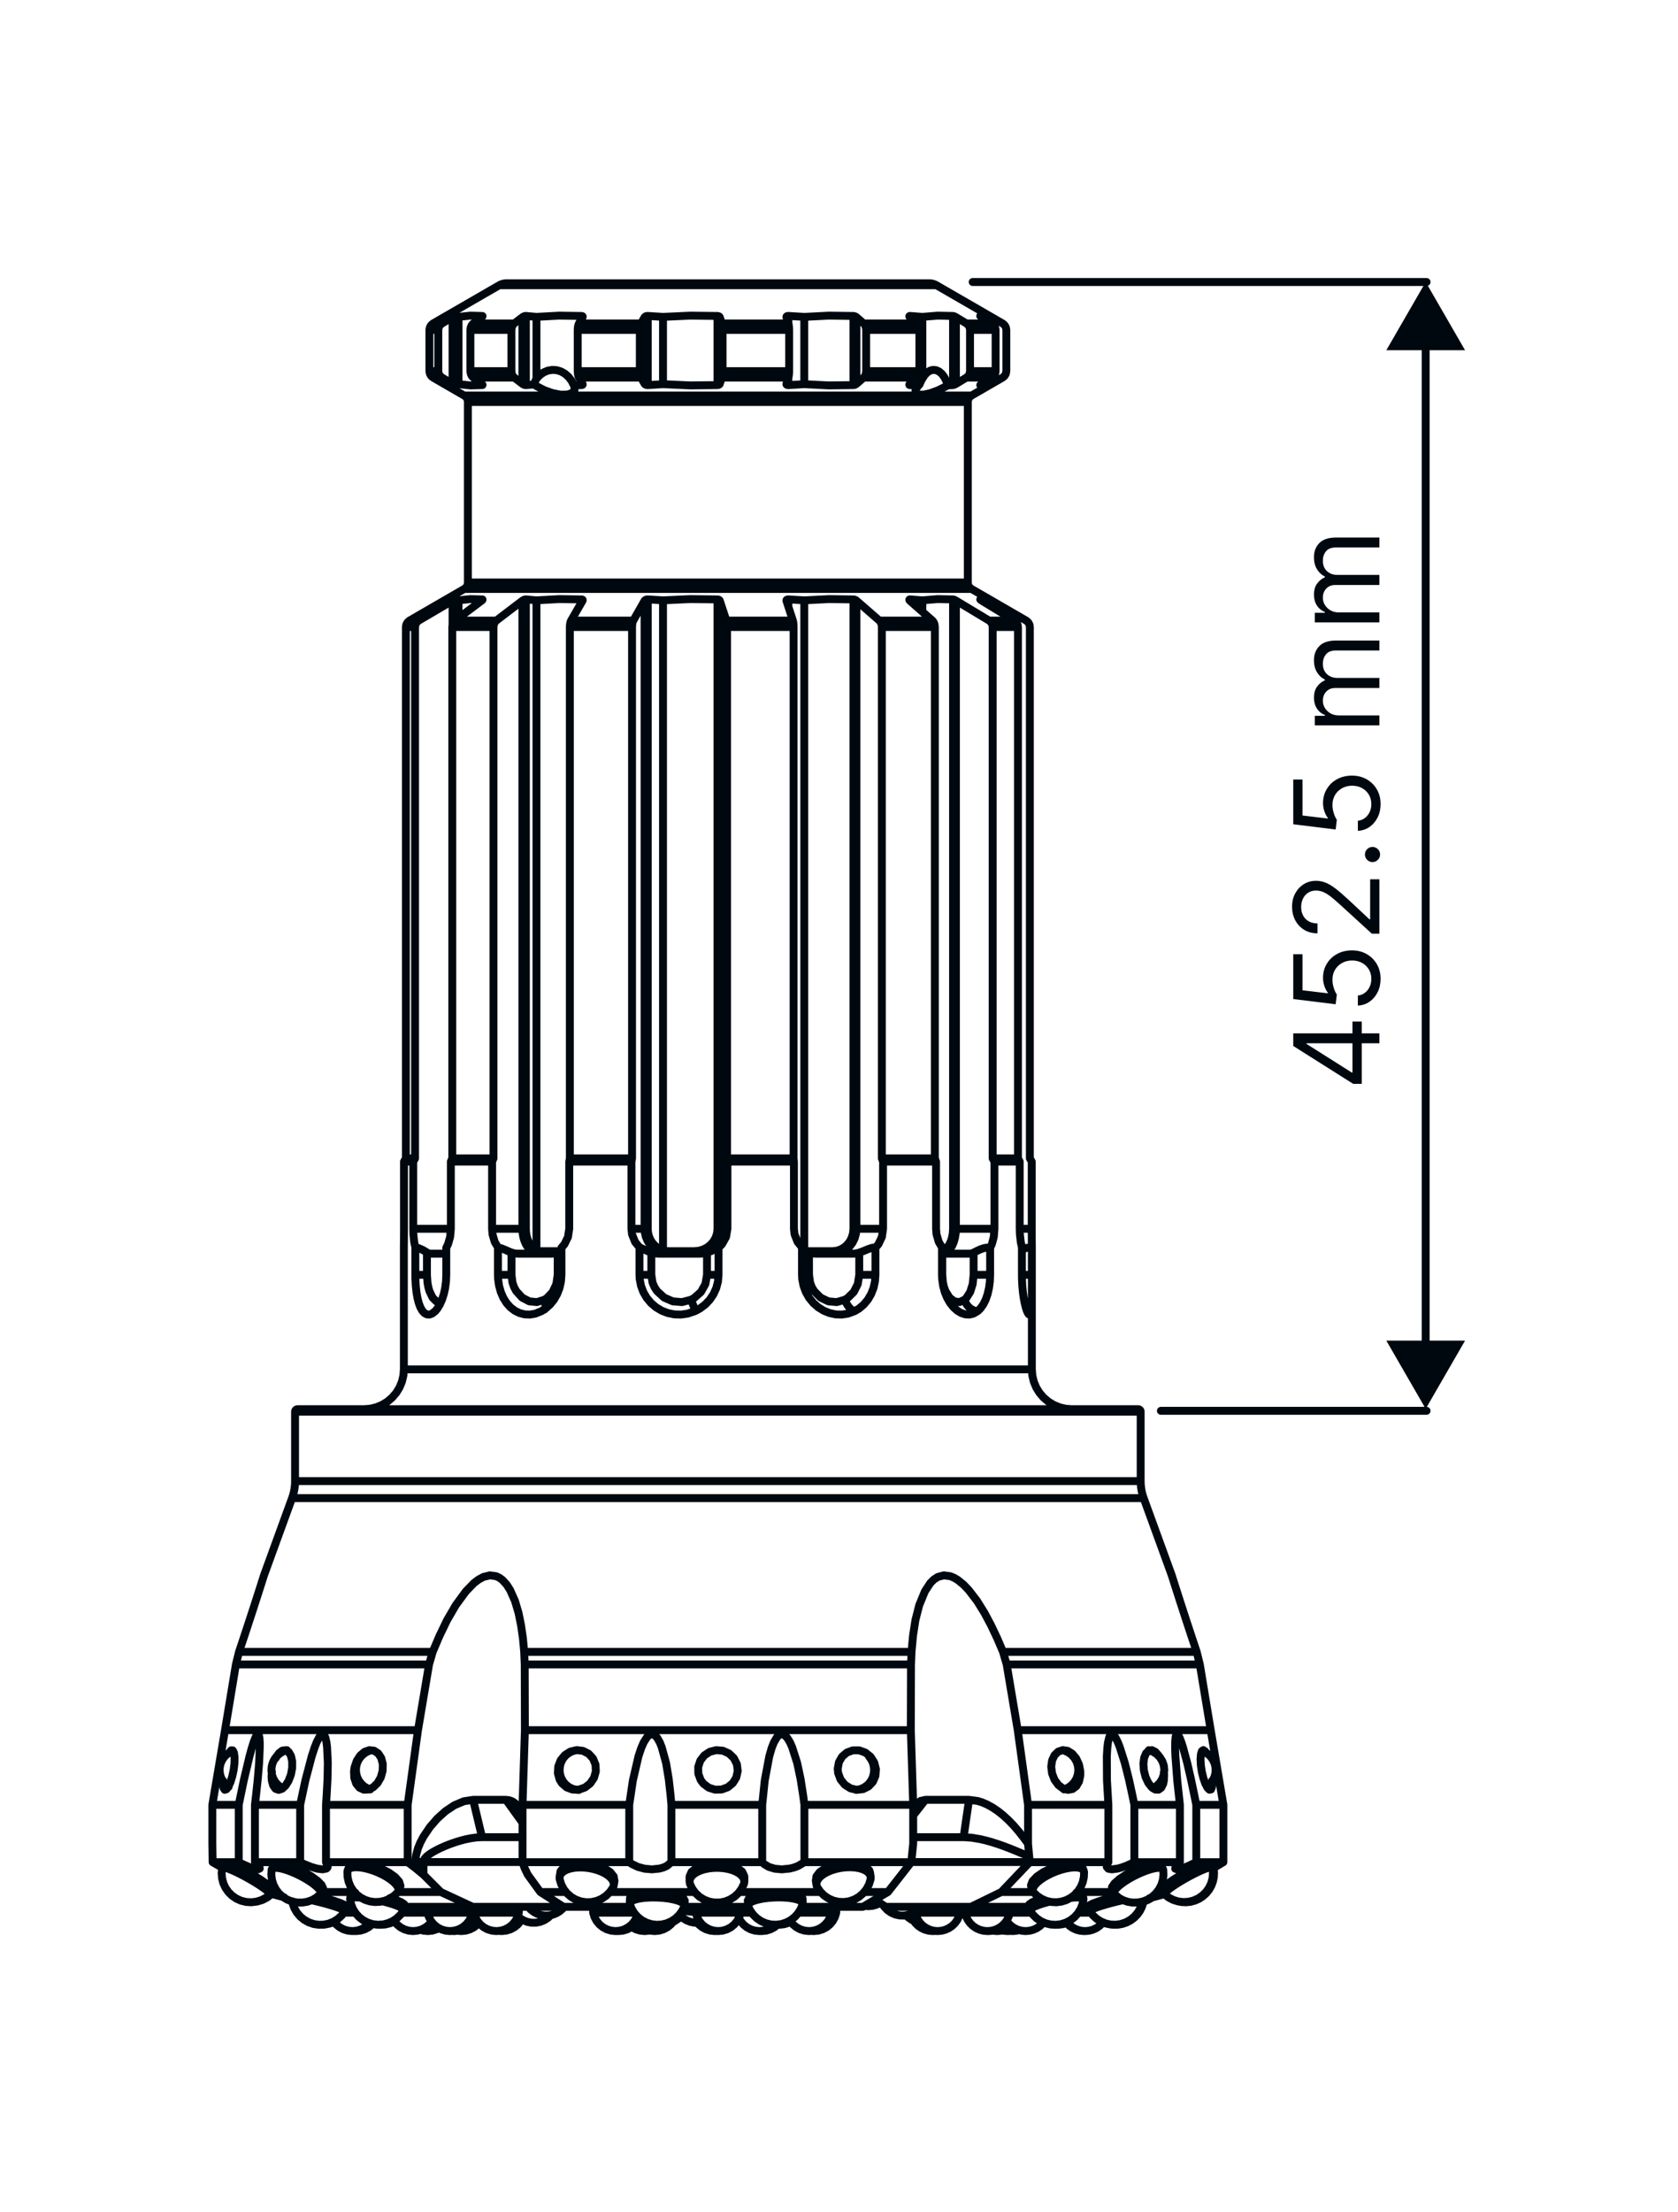 <svg width="850" height="1120" viewBox="0 0 850 1120" fill="none" xmlns="http://www.w3.org/2000/svg">
<path d="M689.794 548.759H685.447L655.101 529.58V526.426H661.835V528.557L684.765 543.048H685.106V517.22H689.794V548.759ZM698.744 528.216H688.473H686.448H655.101V523.187H698.744V528.216ZM699.341 495.596C699.341 498.096 698.844 500.348 697.849 502.351C696.855 504.354 695.491 505.96 693.758 507.167C692.024 508.375 690.05 509.036 687.833 509.149V504.035C689.808 503.836 691.442 502.941 692.735 501.35C694.013 499.744 694.653 497.826 694.653 495.596C694.653 493.806 694.234 492.215 693.395 490.823C692.557 489.416 691.406 488.315 689.943 487.52C688.466 486.71 686.796 486.305 684.935 486.305C683.032 486.305 681.334 486.724 679.842 487.562C678.336 488.386 677.15 489.523 676.283 490.972C675.417 492.421 674.976 494.076 674.962 495.937C674.948 497.272 675.154 498.643 675.58 500.05C675.992 501.456 676.525 502.614 677.178 503.523L676.582 508.467L655.101 505.825V483.151H659.789V501.392L672.661 502.927V502.671C671.95 501.776 671.361 500.654 670.892 499.304C670.423 497.954 670.189 496.548 670.189 495.085C670.189 492.414 670.828 490.034 672.107 487.946C673.371 485.843 675.104 484.195 677.306 483.002C679.508 481.794 682.023 481.19 684.85 481.19C687.635 481.19 690.121 481.816 692.309 483.066C694.482 484.302 696.201 486.007 697.466 488.18C698.716 490.354 699.341 492.826 699.341 495.596ZM698.744 472.725H694.908L679.139 458.319C677.292 456.629 675.687 455.237 674.323 454.143C672.945 453.049 671.652 452.239 670.444 451.713C669.223 451.174 667.944 450.904 666.609 450.904C665.074 450.904 663.746 451.273 662.624 452.012C661.501 452.736 660.635 453.731 660.024 454.995C659.413 456.26 659.108 457.68 659.108 459.257C659.108 460.934 659.456 462.397 660.152 463.647C660.834 464.883 661.793 465.842 663.029 466.524C664.265 467.192 665.714 467.525 667.376 467.525V472.555C664.819 472.555 662.574 471.965 660.642 470.786C658.71 469.607 657.204 468.001 656.124 465.97C655.044 463.924 654.505 461.63 654.505 459.087C654.505 456.529 655.044 454.263 656.124 452.289C657.204 450.314 658.66 448.766 660.493 447.643C662.325 446.521 664.364 445.96 666.609 445.96C668.214 445.96 669.784 446.251 671.318 446.833C672.838 447.402 674.536 448.396 676.411 449.817C678.272 451.223 680.545 453.177 683.23 455.677L693.715 465.48H694.056V445.193H698.744V472.725ZM699.085 432.641C699.085 433.692 698.709 434.594 697.956 435.347C697.203 436.1 696.301 436.477 695.249 436.477C694.198 436.477 693.296 436.1 692.543 435.347C691.79 434.594 691.413 433.692 691.413 432.641C691.413 431.59 691.79 430.688 692.543 429.935C693.296 429.182 694.198 428.805 695.249 428.805C695.945 428.805 696.585 428.983 697.167 429.338C697.75 429.679 698.218 430.141 698.574 430.723C698.915 431.291 699.085 431.931 699.085 432.641ZM699.341 407.106C699.341 409.607 698.844 411.858 697.849 413.861C696.855 415.865 695.491 417.47 693.758 418.678C692.024 419.885 690.05 420.546 687.833 420.659V415.545C689.808 415.346 691.442 414.451 692.735 412.86C694.013 411.255 694.653 409.337 694.653 407.106C694.653 405.316 694.234 403.725 693.395 402.333C692.557 400.926 691.406 399.825 689.943 399.03C688.466 398.22 686.796 397.815 684.935 397.815C683.032 397.815 681.334 398.234 679.842 399.072C678.336 399.896 677.15 401.033 676.283 402.482C675.417 403.931 674.976 405.586 674.962 407.447C674.948 408.783 675.154 410.154 675.58 411.56C675.992 412.966 676.525 414.124 677.178 415.034L676.582 419.977L655.101 417.335V394.661H659.789V412.903L672.661 414.437V414.181C671.95 413.286 671.361 412.164 670.892 410.814C670.423 409.465 670.189 408.058 670.189 406.595C670.189 403.924 670.828 401.544 672.107 399.456C673.371 397.353 675.104 395.705 677.306 394.512C679.508 393.304 682.023 392.701 684.85 392.701C687.635 392.701 690.121 393.326 692.309 394.576C694.482 395.812 696.201 397.517 697.466 399.69C698.716 401.864 699.341 404.336 699.341 407.106ZM698.744 367.272H666.012V362.414H671.126V361.988C669.379 361.306 668.022 360.205 667.056 358.685C666.076 357.164 665.586 355.339 665.586 353.208C665.586 351.048 666.076 349.251 667.056 347.816C668.022 346.367 669.379 345.238 671.126 344.428V344.087C669.436 343.249 668.093 341.992 667.099 340.315C666.09 338.639 665.586 336.629 665.586 334.285C665.586 331.358 666.502 328.964 668.335 327.103C670.153 325.242 672.987 324.311 676.837 324.311H698.744V329.341H676.837C674.422 329.341 672.696 330.001 671.659 331.322C670.622 332.644 670.103 334.199 670.103 335.989C670.103 338.291 670.8 340.074 672.192 341.338C673.57 342.603 675.317 343.235 677.434 343.235H698.744V348.349H676.326C674.465 348.349 672.966 348.953 671.83 350.161C670.679 351.368 670.103 352.924 670.103 354.827C670.103 356.134 670.452 357.356 671.148 358.493C671.844 359.615 672.81 360.524 674.046 361.22C675.268 361.902 676.681 362.243 678.287 362.243H698.744V367.272ZM698.744 315.116H666.012V310.258H671.126V309.831C669.379 309.149 668.022 308.048 667.056 306.528C666.076 305.008 665.586 303.183 665.586 301.052C665.586 298.892 666.076 297.095 667.056 295.66C668.022 294.211 669.379 293.082 671.126 292.272V291.931C669.436 291.093 668.093 289.835 667.099 288.159C666.09 286.483 665.586 284.472 665.586 282.128C665.586 279.202 666.502 276.808 668.335 274.947C670.153 273.086 672.987 272.155 676.837 272.155H698.744V277.184H676.837C674.422 277.184 672.696 277.845 671.659 279.166C670.622 280.487 670.103 282.043 670.103 283.833C670.103 286.135 670.8 287.918 672.192 289.182C673.57 290.446 675.317 291.079 677.434 291.079H698.744V296.193H676.326C674.465 296.193 672.966 296.797 671.83 298.004C670.679 299.212 670.103 300.767 670.103 302.671C670.103 303.978 670.452 305.2 671.148 306.336C671.844 307.459 672.81 308.368 674.046 309.064C675.268 309.746 676.681 310.087 678.287 310.087H698.744V315.116Z" fill="#00080F"/>
<path d="M588.048 714.308H722.646M492.708 142.787H722.646" stroke="#00080F" stroke-width="4" stroke-miterlimit="10" stroke-linecap="round" stroke-linejoin="round"/>
<path d="M611.398 904.627L611.586 904.493L613.176 903.049L614.434 901.306L615.303 899.341L615.747 897.239V895.09L615.303 892.989L614.434 891.023L613.176 889.281L611.586 887.837L609.73 886.753L608.991 886.451M187.524 886.31L186.215 886.822L184.988 887.507L183.864 888.354L182.867 889.343L182.012 890.461L181.318 891.682L180.795 892.987L180.455 894.351L180.295 896.205L180.47 898.057L180.974 899.847L181.791 901.518L182.894 903.015L184.247 904.291L185.808 905.303L187.524 906.019M584.032 905.426L584.08 905.402L585.995 904.161L587.591 902.53L588.79 900.589L589.534 898.433L589.784 896.165L589.534 893.897L588.79 891.741L587.591 889.799L585.995 888.169L584.08 886.927L581.94 886.138M145.334 886.138L143.858 886.623L142.472 887.326L141.207 888.229L140.091 889.31L139.15 890.547L138.406 891.911L137.874 893.371L137.567 894.895L137.507 896.766L137.784 898.615L138.391 900.386L139.307 902.018L140.503 903.457L141.938 904.657L143.22 905.415M440.256 889.385L441.338 890.881L442.138 892.545L442.627 894.326L442.792 896.165L442.627 898.003L442.138 899.785L441.338 901.449L440.256 902.945L439.31 903.894L437.628 905.078L435.747 905.873L433.748 906.243L433.675 906.247M118.044 886.451L117.747 886.563L116.248 887.305L114.89 888.278L113.704 889.457L112.726 890.811L111.978 892.307L111.482 893.903L111.248 895.558L111.303 897.381L111.676 899.165L112.356 900.855L113.324 902.399L114.548 903.75L115.804 904.742M539.016 906.015L541.008 905.146L542.774 903.878L544.235 902.27L545.328 900.391L546.004 898.326L546.232 896.165L546.004 894.003L545.328 891.938L544.235 890.059L542.774 888.451L541.008 887.183L539.016 886.314M252.79 977.655L254.135 977.734L256.394 977.511L258.566 976.854L260.567 975.786L262.323 974.347L263.764 972.595L264.251 971.801M179.378 977.699L180.27 977.734L182.527 977.511L184.699 976.854L186.702 975.786L188.456 974.347L188.623 974.178M411.046 977.671L412.242 977.734L414.5 977.511L416.672 976.854L418.674 975.786L420.43 974.347L421.871 972.595L422.944 970.595L423.606 968.425M423.606 968.425V965.457M423.606 968.425H423.566H423.14H422.27H421.214M231.814 977.582L233.682 977.734L235.94 977.511L238.112 976.854L240.114 975.786L241.87 974.347L242.563 973.59M438.119 965.006L439.851 965.135L441.83 964.965L443.751 964.459L445.556 963.634L445.659 963.575M447.655 965.013L448.02 965.502L449.591 967.134L451.45 968.43L453.524 969.339L455.736 969.827L458.002 969.877L460.232 969.483L462.344 968.665L463.599 967.927M458.983 969.758L459.984 970.733L461.838 972.037L463.908 972.954L465.95 973.43M262.279 970.259L262.991 970.897L264.87 972.158L266.958 973.03L269.175 973.481L271.438 973.49L273.659 973.062L275.755 972.209L277.644 970.965L278.995 969.681M199.478 972.363L199.63 972.595L201.071 974.347L202.827 975.786L204.828 976.854L207 977.511L209.259 977.734L211.516 977.511L213.688 976.854L215.691 975.786L217.446 974.347L218.602 973.003M540.464 973.222L540.875 973.723L542.298 975.11L543.936 976.231L545.743 977.058L547.663 977.563L549.643 977.734L551.622 977.563L553.542 977.058L555.348 976.231L556.987 975.11L558.411 973.723L558.708 973.366M353.2 973.539L353.938 974.347L355.694 975.786L357.695 976.854L359.867 977.511L362.126 977.734L362.963 977.703M344.155 969.437L344.552 969.883L346.014 971.197L347.676 972.245L349.491 972.995L351.407 973.43L353.368 973.535L354.767 973.406M312.578 977.71L313.326 977.734L315.584 977.511L317.755 976.854L319.758 975.786L319.944 975.658M321.743 972.151L322.026 972.595L323.467 974.347L325.222 975.786L327.224 976.854L329.396 977.511L331.654 977.734L333.912 977.511L336.084 976.854L338.086 975.786L339.842 974.347L341.283 972.595L341.891 971.579M212.979 977.121L214.44 977.511L216.698 977.734L218.956 977.511L221.128 976.854L222.32 976.279M267.572 965.457L267.595 965.486L268.943 966.927L270.515 968.118L272.266 969.026L274.146 969.623L276.1 969.894L278.071 969.829L280.003 969.43L281.855 968.703L283.555 967.669L285.052 966.361L285.838 965.457M240.08 968.425L240.743 970.595L241.816 972.595L243.258 974.347L245.012 975.786L247.015 976.854L249.187 977.511L251.444 977.734L253.703 977.511L255.875 976.854L257.876 975.786L259.632 974.347L261.074 972.595L262.146 970.595L262.808 968.425M240.08 968.425V965.457M240.08 968.425H240.122H240.546H241.418H242.699H244.338H246.268H248.411H250.678H252.975H255.211H257.292H259.134H260.66H261.811H262.535H262.807H262.808M240.08 968.425H239.332H239.307M262.808 968.425V965.457M502.654 977.467L503.143 977.563L505.122 977.734L507.102 977.563L509.012 977.062M319.198 975.093L320.131 975.786L322.134 976.854L324.304 977.511L326.563 977.734L328.822 977.511L329.108 977.451M506.544 975.833L507.198 976.231L509.003 977.058L510.924 977.563L512.903 977.734L514.883 977.563L516.215 977.25M229.03 977.683L230.116 977.734L232.375 977.511L234.547 976.854L236.548 975.786L238.304 974.347L239.746 972.595L240.78 970.685M540.087 973.39L540.366 973.723L541.788 975.11L543.428 976.231L545.234 977.058L547.155 977.563L549.134 977.734L549.388 977.731M374.254 971.149L375.079 972.595L376.52 974.347L378.275 975.786L380.278 976.854L382.45 977.511L384.707 977.734L386.966 977.511L389.138 976.854L391.139 975.786L392.706 974.533M507.767 977.427L508.434 977.563L510.414 977.734L511.658 977.667M300.467 968.425L301.13 970.595L302.202 972.595L303.644 974.347L305.399 975.786L307.402 976.854L309.572 977.511L311.831 977.734L314.09 977.511L316.262 976.854L318.263 975.786L320.019 974.347L321.46 972.595L322.532 970.595L322.678 970.23M300.467 968.425V965.457M300.467 968.425H300.508H300.932H301.803H303.084H304.724H306.655H308.798H311.064H313.362H315.598H317.679H319.52H321.047H321.16M500.488 977.73L500.792 977.734L502.771 977.563L502.958 977.53M228.944 977.69L229.946 977.734H230.031M488.82 965.457V968.425M488.82 968.425L489.376 970.331L490.251 972.115L491.416 973.723L492.839 975.11L494.478 976.231L496.284 977.058L498.204 977.563L500.184 977.734L502.163 977.563L504.084 977.058L505.89 976.231L507.528 975.11L508.952 973.723L510.118 972.115L510.991 970.331L511.548 968.425M488.82 968.425H488.951H489.527H490.54H491.947H493.692H495.703H497.896H500.184H502.471H504.666H506.676H508.42H509.828H510.84H511.416H511.548M511.548 968.425V965.457M511.548 968.425H513.036H515.046H517.24H519.527H521.815H522.467M400.124 972.449L400.22 972.595L401.662 974.347L403.418 975.786L405.419 976.854L407.591 977.511L409.85 977.734L412.108 977.511L414.279 976.854L416.282 975.786L418.036 974.347L419.479 972.595L420.551 970.595L421.214 968.425M421.214 968.425V965.457M421.214 968.425H421.212H420.94H420.215H419.066H417.539H415.696H413.616H411.38H409.083H406.816H404.674H404.482M509.856 972.53L510.759 973.723L512.183 975.11L513.822 976.231L515.628 977.058L517.548 977.563L519.527 977.734L521.507 977.563L523.427 977.058L525.234 976.231L526.872 975.11L528.295 973.723L528.588 973.373M385.27 977.721L385.831 977.734L388.09 977.511L390.262 976.854L392.263 975.786L393.887 974.477M463.599 965.457V968.425M463.599 968.425L464.156 970.331L465.03 972.115L466.195 973.723L467.618 975.11L469.258 976.231L471.063 977.058L472.984 977.563L474.963 977.734L476.942 977.563L478.863 977.058L480.67 976.231L482.308 975.11L483.731 973.723L484.896 972.115L485.771 970.331L486.327 968.425M463.599 968.425H463.731H464.307H465.319H466.727H468.471H470.482H472.676H474.963H477.251H479.444H481.455H483.199H484.607H485.619H486.196H486.327M486.327 968.425V965.457M216.58 968.425L217.242 970.595L218.315 972.595L219.756 974.347L221.511 975.786L223.514 976.854L225.686 977.511L227.943 977.734L230.202 977.511L232.374 976.854L234.375 975.786L236.131 974.347L237.572 972.595L238.644 970.595L239.307 968.425M216.58 968.425V965.457M216.58 968.425H215.106H213.024H210.79H208.491H206.224H204.083H203.694M216.58 968.425H216.62H217.044H217.916H219.198H220.836H222.767H224.91H227.176H229.474H231.71H233.791H235.632H237.159H238.31H239.035H239.306H239.307M239.307 968.425V965.457M462.864 972.553L463.754 973.723L465.178 975.11L466.816 976.231L468.622 977.058L470.543 977.563L472.522 977.734L473.743 977.67M352.436 968.425L353.099 970.595L354.171 972.595L355.612 974.347L357.368 975.786L359.37 976.854L361.542 977.511L363.8 977.734L366.058 977.511L368.23 976.854L370.232 975.786L371.987 974.347L373.428 972.595L374.502 970.595L375.164 968.425M352.436 968.425V965.457M352.436 968.425H352.476H352.902H353.772H355.054H356.694H358.624H360.766H363.032H365.331H367.566H369.647H371.49H373.016H374.166H374.891H375.162H375.164M375.164 968.425V965.457M375.164 968.425H375.962H377.6H379.531H380.742M187.203 973.782L186.672 974.347L184.918 975.786L182.915 976.854L180.743 977.511L178.486 977.734L176.227 977.511L174.055 976.854L172.054 975.786L170.298 974.347L169.198 973.078L167.1 973.899L164.539 974.434L163.407 974.522M147.987 962.633L148.195 963.578L149.066 966.045L150.363 968.317L152.046 970.319L154.059 971.99L156.339 973.274L158.811 974.13L161.396 974.531L164.012 974.465L166.574 973.931L168.998 972.949L171.208 971.55L173.134 969.778L174.711 967.69L174.73 967.595L174.471 967.285L173.788 966.879L172.702 966.391L171.248 965.835L169.472 965.231L167.434 964.597L165.195 963.951L162.831 963.319L160.415 962.718L158.027 962.167L157.85 962.129M174.728 967.651L175.335 965.207M393.804 974.555L394.774 974.551L397.348 974.223L399.824 973.443L400.582 973.103M138.77 944.211L137.664 946.421M162.494 958.85L163.602 956.637M563.206 956.625L564.311 958.838M589.152 946.431L588.048 944.221M521.164 964.695L521.686 967.166M548.855 961.438L548.335 958.97M319.119 961.013L319.015 963.778M346.762 964.826L346.858 962.287M413.239 952.046L413.587 954.381M441.051 950.29L440.703 947.959M137.488 958.905L137.383 959.097L137.194 959.235L136.767 959.274M129.882 962.834L130.447 962.726L132.944 961.957L135.266 960.754L137.335 959.157M340.902 973.131L341.642 972.755L343.802 971.315L344.951 970.287M588.672 956.91L589.892 959.097M614.144 945.574L612.926 943.389M349.292 950.273L349.29 952.621M377.056 952.65L377.06 950.089M522.352 955.385L523.263 957.639M549.01 947.243L548.044 944.853M563.867 974.522H563.871L566.154 974.511L568.407 974.145L570.588 973.425L572.63 972.373L574.482 971.011L576.096 969.378L577.434 967.51L578.462 965.457L579.155 963.266L579.259 962.782L579.379 962.747L581.463 961.955L583.087 961.061M283.908 947.522L283.475 950.309M310.912 954.575L311.275 952.241M597.392 962.834L598.596 963.037L600.859 963.142L603.11 962.897L605.296 962.306L607.364 961.385L609.303 960.125L611.018 958.574L612.467 956.773L613.612 954.765L614.427 952.602L614.89 950.337L614.988 948.027L614.722 945.731M535.292 974.531L536.156 974.515L538.415 974.229L540.336 973.69M578.706 962.927L578.56 963.559L577.687 966.026L576.387 968.297L574.703 970.298L572.688 971.967L570.408 973.25L567.935 974.105L565.35 974.503L562.735 974.434L560.174 973.899L557.75 972.915L555.54 971.514L553.616 969.742L552.04 967.654L552.019 967.571L552.251 967.263L552.908 966.859L553.97 966.373L555.403 965.818L557.159 965.214L559.184 964.579L561.412 963.935L563.771 963.302L566.187 962.699L568.579 962.149L568.867 962.085M551.418 965.167L552.023 967.613M177.004 944.837L176.086 947.085M201.79 957.587L202.85 954.993M136.767 959.274L134.696 960.869L132.374 962.069L129.875 962.835L127.279 963.143L124.67 962.983L122.131 962.359L119.744 961.293L117.586 959.818L115.726 957.981L114.223 955.842L113.127 953.469L112.471 950.938L112.278 948.331L112.554 945.731L112.567 945.687L112.88 945.51L113.575 945.555L114.626 945.822L116 946.302L117.655 946.979L119.536 947.831L121.582 948.833L123.728 949.949L125.906 951.146L128.044 952.385L130.075 953.625L131.934 954.827L133.559 955.953L134.899 956.966L135.911 957.833L136.563 958.527L136.834 959.026L136.767 959.274ZM113.799 943.479L112.578 945.665M136.811 959.218L138.034 957.033M378.8 962.23L378.892 964.769M406.64 963.777L406.55 961.239M177.847 958.926L177.323 961.393M204.486 967.153L205.01 964.683M191.983 974.531L192.499 974.555L195.104 974.397L197.64 973.775L199.796 972.838M593.588 797.685L579.33 758.507M579.33 758.507L578.976 757.467L578.668 756.411L578.407 755.343L578.194 754.266L578.026 753.179L577.906 752.086L577.834 750.989L577.81 749.89M579.33 758.507H579.106H578.436H577.32H575.763H573.764H571.331H568.467H565.179H561.472H557.356H552.839H547.93H542.638H536.975H530.952H524.583H517.882H510.859H503.531H495.914H488.023H479.874H471.483H462.87H454.051H445.044H435.868H426.543H417.087H407.522H397.864H388.135H378.356H368.547H358.727H348.918H339.139H329.411H319.754H310.187H300.731H291.406H282.231H273.224H264.404H255.791H247.4H239.251H231.36H223.743H216.415H209.394H202.691H196.322H190.299H184.636H179.346H174.435H169.918H165.802H162.095H158.807H155.943H153.51H151.511H149.954H148.838H148.168H147.944M147.944 758.507L133.686 797.685M147.944 758.507L148.298 757.467L148.606 756.411L148.867 755.343L149.082 754.266L149.248 753.179L149.368 752.086L149.44 750.989L149.464 749.89M149.464 749.89V714.747M149.464 749.89H149.686H150.351H151.459H153.006H154.99H157.406H160.25H163.515H167.195H171.282H175.768H180.643H185.898H191.52H197.5H203.824H210.48H217.452H224.728H232.292H240.127H248.219H256.551H265.103H273.86H282.804H291.915H301.175H310.563H320.062H329.651H339.311H349.022H358.762H368.512H378.252H387.963H397.623H407.212H416.711H426.1H435.359H444.47H453.414H462.171H470.724H479.055H487.147H494.983H502.546H509.822H516.795H523.45H529.774H535.754H541.376H546.631H551.506H555.992H560.079H563.759H567.024H569.868H572.284H574.268H575.815H576.923H577.588H577.81M577.81 749.89V714.747M149.464 714.747L149.488 714.502L149.56 714.265L149.676 714.047L149.832 713.857L150.024 713.699L150.242 713.583L150.478 713.511L150.724 713.487H150.944H151.606H152.707H154.244H156.218H158.619H161.446H164.692H168.351H172.414H176.874H181.72H186.943H192.534H198.478H204.764H211.38H218.312H225.546H233.064H240.854H248.899H257.18H265.683H274.388H283.279H292.336H301.542H310.875H320.319H329.851H339.455H349.107H358.791H368.484H378.167H387.82H397.423H406.955H416.399H425.732H434.938H443.995H452.886H461.591H470.094H478.376H486.42H494.21H501.728H508.962H515.894H522.51H528.796H534.74H540.331H545.555H550.402H554.86H558.924H562.582H565.828H568.655H571.058H573.03H574.567H575.668H576.33H576.551L576.796 713.511L577.032 713.583L577.251 713.699L577.442 713.857L577.598 714.047L577.715 714.265L577.786 714.502L577.81 714.747M149.464 714.747H149.686H150.351H151.459H153.006H154.99H157.406H160.25H163.515H167.195H171.282H175.768H180.643H185.898H191.52H197.5H203.824H210.48H217.452H224.728H232.292H240.127H248.219H256.551H265.103H273.86H282.804H291.915H301.175H310.563H320.062H329.651H339.311H349.022H358.762H368.512H378.252H387.963H397.623H407.212H416.711H426.1H435.359H444.47H453.414H462.171H470.724H479.055H487.147H494.983H502.546H509.822H516.795H523.45H529.774H535.754H541.376H546.631H551.506H555.992H560.079H563.759H567.024H569.868H572.284H574.268H575.815H576.923H577.588H577.81M542.85 713.487L539.696 713.239L536.62 712.501L533.699 711.29L531.002 709.638L528.596 707.583L526.542 705.178L524.89 702.482L523.679 699.559L522.94 696.483L522.692 693.33M522.692 693.33V649.046M522.692 693.33H522.627H522.166H521.262H519.919H518.14H515.931H513.298H510.247H506.788H502.93H498.683H494.06H489.074H483.738H478.067H472.078H465.786H459.208H452.366H445.275H437.958H430.432H422.722H414.846H406.827H398.688H390.451H382.139H373.776H365.386H356.99H348.612H340.276H332.006H323.823H315.751H307.814H300.031H292.426H285.019H277.832H270.883H264.194H257.78H251.663H245.858H240.38H235.247H230.471H226.066H222.044H218.418H215.196H212.388H210.002H208.043H206.518H205.431H204.786H204.582M204.582 693.33L204.334 696.483L203.595 699.559L202.384 702.482L200.732 705.178L198.678 707.583L196.272 709.638L193.576 711.29L190.654 712.501L187.578 713.239L184.424 713.487M204.582 693.33V649.046V648.787L204.583 645.455V631.746L204.596 629.934L204.636 626.274L204.656 622.149V588.133M501.32 303.501L492.142 298.201M492.142 298.201L491.73 297.926L491.358 297.599L491.032 297.229L490.758 296.817L490.539 296.374L490.38 295.906L490.283 295.421L490.251 294.927M492.142 298.201H492.106H491.706H490.863H489.584H487.87H485.727H483.164H480.188H476.811H473.044H468.9H464.392H459.538H454.352H448.855H443.063H436.998H430.679H424.13H417.372H410.428H403.324H396.083H388.73H381.29H373.79H366.254H358.71H351.182H343.698H336.282H328.96H321.758H314.7H307.811H301.115H294.634H288.391H282.407H276.703H271.299H266.214H261.463H257.066H253.035H249.387H246.131H243.282H240.846H238.834H237.252H236.106H235.399H235.135H235.134M235.134 298.201L225.923 303.518L225.879 303.543L225.692 303.653L225.412 303.814L225.035 304.033L224.946 304.085L207.476 314.203M235.134 298.201L235.544 297.926L235.916 297.599L236.242 297.229L236.516 296.817L236.735 296.374L236.894 295.906L236.991 295.421L237.023 294.927M225.954 194.971L235.134 200.27M235.134 200.27L235.544 200.545L235.916 200.871L236.242 201.243L236.516 201.654L236.735 202.097L236.894 202.566L236.991 203.05L237.023 203.543M235.134 200.27H235.212H235.698H236.624H237.988H239.787H242.011H244.655H247.708H251.163H255.004H259.219H263.795H268.715H273.963H279.519H285.366H291.482H297.846H304.438H311.234H318.21H325.343H332.607H339.979H347.432H354.942H362.482H370.024H377.546H385.019H392.419H399.719H406.895H413.922H420.776H427.432H433.868H440.063H445.995H451.642H456.986H462.007H466.691H471.018H474.976H478.55H481.727H484.498H486.851H488.78H490.278H491.339H491.96H492.142M492.142 200.27L501.34 194.959M492.142 200.27L491.73 200.545L491.358 200.871L491.032 201.243L490.758 201.654L490.539 202.097L490.38 202.566L490.283 203.05L490.251 203.543M501.32 159.983L474.367 144.422M474.367 144.422L473.931 144.189L473.48 143.985L473.018 143.81L472.544 143.666L472.063 143.554L471.575 143.474L471.083 143.425L470.588 143.409H470.542H470.114H469.239H467.922H466.167H463.982H461.376H458.36H454.948H451.152H446.988H442.476H437.632H432.479H427.036H421.328H415.378H409.211H402.852H396.33H389.668H382.899H376.05H369.147H362.222H355.303H348.419H341.598H334.87H328.262H321.803H315.519H309.438H303.583H297.98H292.654H287.624H282.914H278.542H274.526H270.884H267.632H264.783H262.348H260.338H258.76H257.624H256.931H256.687H256.686L256.192 143.425L255.699 143.474L255.211 143.554L254.73 143.666L254.256 143.81L253.794 143.985L253.343 144.189L252.907 144.422M474.367 144.422H474.363H474.076H473.344H472.171H470.56H468.519H466.055H463.179H459.903H456.239H452.202H447.807H443.075H438.022H432.67H427.04H421.155H415.038H408.714H402.208H395.547H388.758H381.867H374.904H367.895H360.868H353.854H346.878H339.968H333.156H326.466H319.926H313.56H307.398H301.462H295.775H290.362H285.244H280.442H275.975H271.86H268.116H264.756H261.795H259.243H257.111H255.408H254.142H253.316H252.935H252.907M252.907 144.422L225.923 160.001L225.879 160.026L225.692 160.134L225.412 160.297L225.035 160.514L224.946 160.567L219.399 163.775M490.251 294.927V203.543M490.251 294.927H490.182H489.711H488.798H487.446H485.658H483.442H480.804H477.755H474.306H470.467H466.254H461.68H456.762H451.516H445.962H440.119H434.007H427.647H421.063H414.278H407.314H400.198H392.952H385.603H378.178H370.702H363.2H355.7H348.228H340.81H333.472H326.24H319.14H312.196H305.432H298.874H292.542H286.46H280.65H275.131H269.923H265.043H260.511H256.34H252.546H249.143H246.142H243.552H241.386H239.648H238.347H237.484H237.066H237.023M237.023 294.927V203.543M490.251 203.543H490.182H489.711H488.798H487.446H485.658H483.442H480.804H477.755H474.306H470.467H466.254H461.68H456.762H451.516H445.962H440.119H434.007H427.647H421.063H414.278H407.314H400.198H392.952H385.603H378.178H370.702H363.2H355.7H348.228H340.81H333.472H326.24H319.14H312.196H305.432H298.874H292.542H286.46H280.65H275.131H269.923H265.043H260.511H256.34H252.546H249.143H246.142H243.552H241.386H239.648H238.347H237.484H237.066H237.023M293.223 906.269L291.888 906.173L289.92 905.665L288.096 904.742L286.496 903.443L286.142 903.07L285.367 902.094L284.715 901.033L284.195 899.901L283.815 898.714L283.582 897.49L283.496 896.247L283.562 895.003L283.776 893.775L283.944 893.154L284.151 892.545L284.395 891.949L284.676 891.37L284.992 890.809L285.343 890.269L285.727 889.751L286.142 889.259L286.978 888.435L288.656 887.251L290.535 886.457L292.398 886.098M552.555 968.425H551.93H549.643H547.355H546.248M345.692 967.257L346.632 967.475L348.647 967.793L350.843 967.957L352.436 967.979M174.222 968.425H175.451H177.718H179.952M531.667 962.858L530.858 963.066L528.632 963.687L526.622 964.33L524.888 964.971L523.488 965.59L522.467 966.169L521.858 966.687L521.68 967.129L521.728 967.275L523.232 969.41L525.092 971.242L527.25 972.713L529.634 973.775L532.17 974.397L534.775 974.555L537.368 974.247L539.864 973.483L542.183 972.285L544.252 970.693L546.006 968.758L547.384 966.541L548.347 964.114L548.86 961.555L548.787 961.287L548.312 960.987L547.418 960.793L546.134 960.711L544.5 960.745L542.57 960.893L542.322 960.918M614.314 946.519L614.632 946.081L614.724 945.823M182.74 960.793L181.567 960.714L179.954 960.682L178.694 960.766L177.826 960.962L177.378 961.266L177.318 961.507L177.828 964.067L178.788 966.495L180.164 968.714L181.915 970.651L183.982 972.246L186.3 973.447L188.796 974.215L191.388 974.526L193.995 974.37L196.531 973.751L198.916 972.691L201.075 971.223L202.938 969.393L204.444 967.261L204.494 967.091L204.288 966.649L203.652 966.129L202.607 965.55L201.186 964.93L199.435 964.289L197.408 963.646L195.174 963.025L193.782 962.674M407.479 913.802H414.543H421.567H428.547H435.476H442.351H449.163H455.91H462.586M407.479 913.802L406.844 909.087L405.556 900.823L403.82 892.63L401.278 884.666L400.182 882.165L398.748 879.85L397.547 878.639L396.698 878.19L395.975 878.078L395.263 878.213L394.347 878.757L393.611 879.51L392.022 882.177L390.899 885.035L389.679 889.254L387.392 901.439L386.102 913.802M407.479 913.802V942.838M462.586 913.802L461.382 876.007M462.586 913.802V933.463L461.914 939.882L461.6 942.779M386.102 913.802H380.362H374.614H368.86H363.104H357.348H351.595H345.848H340.11M386.102 913.802V942.838M340.11 913.802L339.688 909.087L338.768 900.823L337.399 892.63L335.208 884.666L334.223 882.165L332.892 879.85L331.746 878.639L330.915 878.19L330.198 878.078L329.48 878.213L328.542 878.757L327.772 879.51L326.067 882.177L324.82 885.035L323.414 889.254L320.587 901.439L318.746 913.802M340.11 913.802V942.838M318.746 913.802H311.818H304.928H298.083H291.286H284.543H277.859H271.239H264.688M318.746 913.802V942.838M264.688 913.802L265.892 876.007M264.688 913.802V942.838M265.892 876.007H275.712H285.688H295.802H306.034H316.368H326.786H337.268H347.796H358.354H368.92H379.478H390.006H400.488H410.906H421.24H431.472H441.586H451.562H461.382M265.892 876.007L265.8 842.729M461.382 876.007L461.474 842.729M407.479 942.838L404.306 944.751L402.316 945.505L400.13 946.067L396.016 946.475L392.475 946.151L389.47 945.25L387.032 943.785L386.102 942.838M407.479 942.838H414.412H421.307H428.16H434.964H441.715H448.408H455.038H461.6M386.102 942.838H380.362H374.614H368.86H363.104H357.348H351.595H345.848H340.11M340.11 942.838L337.778 944.751L336.118 945.505L334.174 946.067L330.239 946.475L326.562 946.151L323.166 945.25L320.091 943.785L318.746 942.838M318.746 942.838H311.818H304.928H298.083H291.286H284.543H277.859H271.239H264.688M264.688 942.838L265.735 945.825L267.328 949.155L273.719 957.957M461.6 942.838L449.758 957.957M461.6 942.838V942.779M449.758 957.957H439.807H437.81M449.758 957.957L437.087 965.457H427.35H417.45H407.411H406.119M273.719 957.957H283.602H286.636M273.719 957.957L285.451 965.457H291.35H297.318H303.348H309.439H315.582H319.532M308.958 957.957H314.17H324.596H335.103H345.67H351.858M374.498 957.957H377.508H388.092H398.626H409.086H415.671M440.487 947.994L440.374 947.003L438.618 945.162L435.548 943.874L431.511 943.267L426.96 943.402L422.41 944.266L418.371 945.771L415.303 947.769L413.555 950.045L413.356 952.037M376.914 950.299L377.006 949.858L375.935 947.622L373.426 945.713L369.76 944.329L365.352 943.611L360.7 943.633L356.328 944.389L352.727 945.803L350.303 947.738L349.33 949.987L349.402 950.27M311.202 952.235L310.896 950.078L309.062 947.807L305.927 945.825L301.846 944.335L297.28 943.493L292.75 943.381L288.764 944.01L285.771 945.317L284.103 947.171L284.044 948.011M461.6 942.779H521.608M265.8 842.729H275.606H285.572H295.686H305.924H316.271H326.706H337.208H347.76H358.342H368.932H379.514H390.066H400.568H411.003H421.35H431.588H441.702H451.668H461.474M265.8 842.729L265.531 836.365M461.474 842.729L461.744 836.365M265.531 836.365H275.351H285.339H295.476H305.743H316.118H326.584H337.12H347.707H358.324H368.951H379.567H390.154H400.69H411.156H421.532H431.798H441.935H451.923H461.744M265.531 836.365L264.898 829.553L263.93 822.839L262.658 816.621L260.882 810.619L258.402 805.055L256.659 802.321L254.519 799.974L252.994 798.847L251.28 798.035L248.15 797.617L244.896 798.414L242.404 799.758L240.084 801.523L236.01 805.723L230.844 812.766L226.431 820.373L222.602 828.315L219.184 836.365M461.744 836.365L462.476 828.315L463.688 820.373L465.622 812.766L468.516 805.723L471.25 801.523L473.008 799.758L475.075 798.414L478.076 797.617L481.339 798.035L483.31 798.847L485.192 799.974L488.079 802.321L490.695 805.055L494.964 810.619L498.686 816.621L501.994 822.839L505.18 829.553L508.09 836.365M606.196 836.365L603.556 828.454L600.995 820.689L599.296 815.486L597.666 810.453L596.144 805.723L594.803 801.523L594.25 799.782L593.816 798.414L593.563 797.617L593.586 797.686M606.196 836.365H604.802H602.948H600.643H597.887H594.687H591.05H586.98H582.488H577.58H572.267H566.558H560.464H553.996H547.168H539.992H532.482H524.651H516.515H508.09M606.196 836.365L607.774 842.729M508.09 836.365L509.938 842.729M219.184 836.365H210.759H202.623H194.792H187.282H180.106H173.278H166.811H160.716H155.007H149.694H144.787H140.294H136.224H132.587H129.387H126.631H124.326H122.474H121.078M219.184 836.365L217.336 842.729M121.078 836.365L123.356 829.545L125.572 822.839L128.626 813.493L130.031 809.146L131.344 805.055L132.226 802.294L132.963 799.974L133.326 798.834L133.578 798.035L133.688 797.686M121.078 836.365L119.5 842.729M462.586 916.309L463.154 915.025L464.172 913.522L466.284 911.842L468.766 911.283M468.766 911.283L462.586 919.167M468.766 911.283H470.911H473.28H475.85H478.598H481.499H484.53H487.66H490.866M509.938 842.729L515.544 876.007M509.938 842.729H518.31H526.394H534.176H541.642H548.776H555.567H562.002H568.067H573.752H579.048H583.944H588.43H592.499H596.143H599.354H602.128H604.459H606.342H607.774M515.544 876.007L520.763 913.802M515.544 876.007H523.832H531.836H539.546H546.943H554.018H560.756H567.147H573.18H578.843H584.126H589.02H593.516H597.608H601.287H604.546H607.38H609.786H611.756H613.29M520.763 913.802V933.463M520.763 913.802H526.302H531.718H537.01H542.172H547.202H552.094H556.846H561.452M520.763 933.463L518.651 930.602L516.111 927.358L513.512 924.341L510.806 921.534L507.902 918.895L505.267 916.827L502.559 915.025L499.784 913.522L497.463 912.542L495.198 911.842L490.866 911.283M520.763 933.463L521.34 939.882M490.866 911.283L488.108 930.181M239.651 911.283H241.998H244.292H246.522H248.676H250.746H252.718H254.584H256.335M239.651 911.283L234.982 911.987L230.143 914.038L225.67 917.023L221.55 920.726L217.782 925.055L214.463 929.973L212.908 932.926L211.758 935.715L210.831 939.074L210.555 940.942L210.464 942.779M239.651 911.283L244.178 930.181M256.335 911.283L257.938 911.467L259.446 912.021L260.752 912.869L261.942 914.035L263.783 917.002L264.688 919.701M256.335 911.283L264.688 922.867M210.464 942.779V945.825M210.464 942.779H214.506M210.464 945.825L206.511 942.838M210.464 945.825L214.506 949.155M206.511 942.838V913.802M206.511 942.838H200.87H195.354H189.968H184.718H179.604H174.635H169.811H165.138M206.511 913.802L211.73 876.007M206.511 913.802H200.87H195.354H189.968H184.718H179.604H174.635H169.811H165.138M211.73 876.007L217.336 842.729M211.73 876.007H203.442H195.438H187.73H180.331H173.256H166.518H160.127H154.095H148.432H143.148H138.255H133.758H129.666H125.987H122.728H119.894H117.488H115.518H113.984M217.336 842.729H208.964H200.88H193.098H185.632H178.498H171.707H165.272H159.207H153.522H148.226H143.33H138.844H134.775H131.132H127.92H125.147H122.816H120.932H119.5M346.571 965.457H356.058H366.395H376.726H379.104M346.764 962.287L346.235 961.201L344.155 960.085L340.815 959.171L336.592 958.554L331.962 958.293L327.448 958.413L323.559 958.902L320.732 959.713L319.286 960.766L319.326 961.251M406.328 961.251L406.319 960.677L404.762 959.634L401.842 958.838L397.888 958.367L393.347 958.269L388.731 958.549L384.558 959.183L381.3 960.11L379.326 961.235L378.939 962.231M521.34 939.882L518.362 938.702L515.172 937.366L511.919 936.039L508.635 934.782L505.306 933.61L502.279 932.654L499.384 931.849L496.638 931.201L492.28 930.457L488.108 930.181M521.34 939.882L521.366 940.023L521.608 942.779M488.108 930.181H483.155H478.316H473.634H469.148H464.902H462.586M521.608 942.779V942.838M561.452 913.802V942.838M561.452 913.802L560.736 901.439L560.667 889.254L560.91 885.035L561.258 882.177L561.915 879.51L562.278 878.757L562.776 878.213L563.198 878.078L563.656 878.19L564.234 878.639L565.118 879.85L566.278 882.165L567.254 884.666L569.779 892.63L571.84 900.823L573.642 909.087L574.61 913.802M561.452 942.838H556.934H552.275H547.482H542.556H537.503H532.324H527.024H521.608M561.452 942.838L560.888 943.785L560.642 945.25L561.427 946.151L563.224 946.475L566.236 946.067L568.247 945.505L570.366 944.751L574.61 942.838M521.608 942.838L507.216 957.957M264.688 930.181H264.371H261.322H258.126H254.795H251.35H247.804H244.178M244.178 930.181L241.511 930.313L238.714 930.689L235.796 931.282L233.692 931.818L231.455 932.477L229.432 933.146L227.222 933.958L225.159 934.793L223.139 935.69L221.198 936.642L219.352 937.657L218.144 938.405L217.058 939.169L216.112 939.954L215.444 940.641L214.964 941.297L214.626 942.023L214.536 942.402L214.506 942.779M165.138 913.802V942.838M165.138 913.802L165.456 909.087L165.903 900.823L166.058 892.63L165.678 884.666L165.375 882.165L164.838 879.85L164.28 878.639L163.824 878.19L163.399 878.078L162.943 878.213L162.303 878.757L161.742 879.51L160.378 882.177L159.27 885.035L157.9 889.254L154.691 901.439L152.051 913.802M165.138 942.838L166 944.751L165.879 945.505L165.354 946.067L163.424 946.475L160.79 946.151L157.644 945.25L154.014 943.785L152.051 942.838M137.518 957.957H137.932H140.64H140.702M162.942 957.957H166.43H172.235H178.44H179.454M201.584 957.957H206.998H214.996H223.306M223.306 957.957L214.506 949.155M223.306 957.957L239.464 965.457M112.584 945.651L107.704 942.838M107.704 942.838H108.724H109.927H111.312H112.878H114.624H116.55H118.651H120.93M107.704 942.838V942.779L107.663 940.023L107.659 939.882L107.563 933.463V913.802M120.93 942.838L122.84 943.785L126.162 945.25L128.772 946.151L130.652 946.475L131.575 946.067L131.507 945.505L131.048 944.751L129.138 942.838M120.93 942.838V913.802M129.138 942.838H131.607H134.192H136.892H139.704H142.628H145.662H148.803H152.051M129.138 942.838V913.802M152.051 942.838V913.802M214.506 949.155V942.779M202.519 955.251L202.827 954.697L202.195 952.679L200.163 950.39L196.96 948.093L192.95 946.042L188.587 944.451L184.37 943.485L180.783 943.239L178.23 943.738L177.066 944.863M163.41 956.535L163.684 956.103L162.935 954.423L160.859 952.295L157.683 949.975L153.766 947.729L149.551 945.797L145.52 944.383L142.139 943.63L139.794 943.614L138.859 944.257M137.858 956.927L138.032 956.781L137.175 955.602L135.056 953.807L131.904 951.617L128.067 949.29L123.98 947.091L120.107 945.254L116.892 943.971L114.711 943.371L113.848 943.507M152.051 913.802H148.803H145.662H142.628H139.704H136.892H134.192H131.607H129.138M129.138 913.802L129.683 909.087L130.566 900.823L131.256 892.63L131.592 884.666L131.583 882.165L131.411 879.85L131.148 878.639L130.895 878.19L130.636 878.078L130.34 878.213L129.9 878.757L129.495 879.51L128.447 882.177L127.547 885.035L126.384 889.254L123.488 901.439L120.93 913.802M120.93 913.802H118.61H116.471H114.519H112.751H111.171H109.778H108.575H107.563M107.563 913.802L113.984 876.007M113.984 876.007L119.5 842.729M112.994 901.563L112.966 903.514L113.262 905.395L113.871 906.214L114.719 905.915L115.711 904.57L116.738 902.309L117.675 899.331L118.394 895.949L118.792 892.567L118.824 889.611L118.511 887.433L117.916 886.259L117.127 886.198L116.23 887.242L116.044 887.653M139.696 890.105L139.791 889.878L141.323 887.645L143.024 886.351L144.724 886.142L146.242 887.053L147.391 889.007L148.014 891.805L148.007 895.121L147.36 898.543L146.175 901.65L144.62 904.105L142.884 905.685L141.146 906.243L139.586 905.694L138.391 904.058L137.703 901.541L137.552 899.513L137.734 897.047M605.978 913.802H608.368H610.57H612.579H614.396H616.019H617.447H618.678H619.711M605.978 913.802L605.024 909.087L603.29 900.823L601.4 892.63L599.238 884.666L598.444 882.165L597.548 879.85L596.904 878.639L596.51 878.19L596.212 878.078L595.956 878.213L595.68 878.757L595.506 879.51L595.282 882.177L595.267 885.035L595.416 889.254L596.338 901.439L597.688 913.802M605.978 913.802V942.838M619.711 913.802L613.29 876.007M619.711 913.802V942.838M597.688 913.802H595.196H592.59H589.87H587.036H584.092H581.039H577.878H574.61M597.688 913.802V942.838M574.61 913.802V942.838M613.29 876.007L607.774 842.729M589.564 897.318L589.7 898.366L589.571 901.541L589.219 903.155L588.247 905.129L586.86 906.137L585.175 906.066L583.363 904.875L581.65 902.661L580.275 899.687L579.424 896.33L579.187 892.987L579.568 890.021L580.503 887.743L581.871 886.394L583.514 886.123L585.248 886.977L586.896 888.878L587.039 889.162M610.988 887.674L610.455 886.714L609.571 886.087L608.836 886.583L608.335 888.137L608.135 890.577L608.282 893.646L608.782 897.023L609.59 900.335L610.606 903.183L611.684 905.206L612.67 906.171L613.44 906.017L613.931 904.802L614.11 902.65L614.056 901.546M214.506 942.779H264.688M507.216 957.957L491.819 965.457M507.216 957.957H515.408H523.282H523.428M491.819 965.457H448.692L443.174 961.854M491.819 965.457H496.21H500.498H504.678H508.747H512.703H516.543H520.263H521.326M545.73 957.957H551.279H557.331H562.978H563.871M586.114 957.957H587.736H589.256M574.61 942.838H577.878H581.039H584.092H587.036H589.87H592.59H595.196H597.688M597.688 942.838L596.656 943.785L595.463 945.25L595.323 946.151L596.228 946.475L598.412 946.067L600.075 945.505L601.942 944.751L605.978 942.838M605.978 942.838H608.368H610.57H612.579H614.396H616.019H617.447H618.678H619.711M619.711 942.838L614.712 945.825L614.23 946.11M612.792 943.458L612.819 943.315L611.584 943.33L609.116 944.081L605.698 945.493L601.722 947.423L597.647 949.671L593.94 951.99L591.015 954.118L589.192 955.801L588.668 956.827L588.762 956.855M587.848 944.318L587.588 943.813L585.715 943.534L582.69 944.002L578.856 945.167L574.652 946.915L570.562 949.066L567.051 951.389L564.519 953.623L563.244 955.507L563.339 956.561M547.974 945.05L547.098 943.986L544.687 943.375L541.199 943.505L537.03 944.363L532.651 945.865L528.563 947.859L525.234 950.134L523.043 952.442L522.234 954.517L522.558 955.301M285.02 965.181L284.583 965.457H239.464M239.464 965.457H231.784H224.412H217.366H210.66H204.846M143.918 960.623L137.052 958.789M175.274 965.457H178.315M175.291 965.195L175.314 965.189L174.63 964.526L172.507 963.558L169.183 962.403L165.031 961.201L160.884 960.175M204.806 964.641L204.782 964.138L203.239 963.078L200.36 961.887L197.498 961.017M180.004 958.299L178.33 958.538L178.036 958.967M589.86 959.039L582.295 961.074M547.878 965.457H549.956H551.488M548.162 959.007L547.79 958.554L545.81 958.293L545.22 958.315M527.594 961.35L525.639 961.953L522.823 963.141L521.354 964.194L521.378 964.65M565.93 960.117L564.936 960.334L560.474 961.486L556.514 962.69L553.502 963.807L551.774 964.706L551.587 965.126M368.486 622.149V588.133M368.486 622.149L367.782 626.274L365.754 629.934L363.982 631.746M368.486 622.149H364.6M368.486 588.133H372.74H376.99H381.23H385.456H389.667H393.859H398.031H402.176M368.486 588.133L368.306 586.497M402.176 588.133V622.149L402.472 624.902L404.026 628.81L406.255 631.547M402.176 588.133L401.999 586.497M406.255 631.547V645.455M406.255 631.547L406.499 632.055L407.275 632.817L408.772 633.742L409.806 634.161M406.255 645.455L406.374 647.661L407.02 651.006L408.199 654.191L409.888 657.134L412.018 659.741L414.503 661.918L417.279 663.635L420.242 664.827L423.323 665.486L426.438 665.581L429.498 665.117L432.963 663.837M406.255 645.455H406.252M406.255 645.455H406.292H406.458H406.75H407.162H407.684H408.308H409.02H409.806M432.963 663.837L435.138 662.538L437.554 660.497L439.616 658.031L441.267 655.213L442.478 652.119L443.214 648.835L443.463 645.455M432.963 663.837L432.382 663.726L431.735 663.399L431.044 662.869L430.339 662.154L429.646 661.283L428.99 660.29L428.396 659.213L427.89 658.093M443.463 645.455V631.746M443.463 645.455H442.782H441.934H440.947H439.858H438.703H437.523H436.36H435.255M443.463 631.746L444.991 629.934L446.727 626.274L447.327 622.149M443.463 631.746L442.596 631.653L441.31 631.894L439.494 632.551L437.36 633.439L435.255 634.219M447.327 622.149V588.133M447.327 622.149H433.818M447.327 588.133H450.918H454.448H457.912H461.308H464.635H467.89H471.068H474.171M447.327 588.133L446.7 586.497M474.171 588.133V622.149L474.39 624.902L475.535 628.81L477.166 631.547V645.455M474.171 588.133L473.552 586.497M477.166 645.455L477.251 647.661L477.72 651.006L478.572 654.191L479.783 657.134L481.295 659.741L483.039 661.918L484.962 663.635L486.979 664.827L489.043 665.486L491.09 665.581L493.063 665.117L495.251 663.837M477.166 645.455H477.304M495.251 663.837L496.598 662.538L498.068 660.497L499.304 658.031L500.279 655.213L500.986 652.119L501.411 648.835L501.555 645.455M495.251 663.837L494.206 663.726L493.146 663.399L492.11 662.869L491.139 662.154L490.271 661.283L489.539 660.29L488.97 659.213L488.586 658.093M501.555 645.455V631.746M501.555 645.455H500.483H499.339H498.162H496.992H495.871H494.84H493.932H493.182M501.555 631.746L502.43 629.934L503.408 626.274L503.743 622.149M501.555 631.746L500.219 631.653L498.58 631.894L496.627 632.551L494.706 633.439L493.182 634.219M503.743 622.149V588.133M503.743 622.149H484.23M503.743 588.133H505.708H507.574H509.334H510.99H512.54H513.984H515.32H516.548M503.743 588.133L502.839 586.497M516.548 588.133V622.149M516.548 588.133L515.654 586.497M516.548 622.149L516.631 624.902L517.062 628.81L517.655 631.547V645.455M516.548 622.149H522.618M517.655 645.455L517.686 647.661L517.852 651.006L518.147 654.191L518.556 657.134L519.046 659.741L519.582 661.918L520.134 663.635L520.667 664.827L521.16 665.486L521.591 665.581L521.95 665.117L522.274 663.837M517.655 645.455H518.394H519.33H520.383H521.518H522.692M522.274 663.837L522.431 662.538L522.564 660.466L522.64 658.031L522.678 655.171L522.69 652.119L522.692 648.787V645.455M522.274 663.837L521.044 663.726L520.076 663.478M522.692 645.455V631.746M522.692 631.746L522.678 629.934L522.638 626.274L522.618 622.149M522.692 631.746L521.246 631.653L519.692 631.894L518.126 632.551L517.655 632.901M522.618 622.149V588.133L521.679 586.497V317.475L521.471 316.237L520.872 315.138L519.948 314.294L519.798 314.203L502.328 304.085M204.656 588.133H204.843H205.143H205.558H206.086H206.727H207.48H208.346H209.322M204.656 588.133L205.596 586.497M209.322 588.133V622.149M209.322 588.133L210.251 586.497M209.322 622.149L209.396 624.902L209.795 628.81L210.398 631.547M209.322 622.149H228.379M210.398 631.547V645.455M210.398 631.547L212.347 632.055L214.042 632.817L215.639 633.742L216.27 634.161M210.398 645.455L210.431 647.661L210.612 651.006L210.952 654.191L211.455 657.134L212.119 659.741L212.935 661.918L213.9 663.635L214.995 664.827L216.206 665.486L217.506 665.581L218.858 665.117L220.486 663.837L221.559 662.538L222.8 660.497L223.903 658.031L224.814 655.213L225.498 652.119L225.919 648.835L226.064 645.455V631.746L226.962 629.934L228.011 626.274L228.379 622.149M210.398 645.455H211.303H212.195H213.052H213.86H214.599H215.256H215.818H216.27M228.379 622.149V588.133M228.379 588.133H230.668H233.054H235.532H238.103H240.763H243.512H246.347H249.266M228.379 588.133L229.103 586.497M249.266 588.133V622.149M249.266 588.133L249.982 586.497M249.266 622.149L249.478 624.902L250.6 628.81L252.238 631.547M249.266 622.149H264.61M252.238 631.547V645.455M252.238 631.547L254.047 632.055L255.903 632.817L258.035 633.742L259.098 634.161M252.238 645.455L252.326 647.661L252.806 651.006L253.69 654.191L254.97 657.134L256.608 659.741L258.559 661.918L260.783 663.635L263.212 664.827L265.8 665.486L268.484 665.581L271.184 665.117L274.327 663.837L276.344 662.538L278.627 660.497L280.612 658.031L282.227 655.213L283.424 652.119L284.158 648.835L284.408 645.455M252.238 645.455H253.04H253.894H254.783H255.688H256.591H257.472H258.314H259.098M284.408 645.455V631.746L285.95 629.934L287.726 626.274L288.346 622.149V588.133M284.408 645.455H284.159H283.406H282.496M288.346 588.133H292.124H295.954H299.832H303.758H307.724H311.732H315.776H319.855M288.346 588.133L288.659 586.497M319.855 588.133V622.149M319.855 588.133L320.166 586.497M319.855 622.149L320.15 624.902L321.694 628.81L323.927 631.547M319.855 622.149H326.512M323.927 631.547V645.455M323.927 631.547L325.112 632.055L326.631 632.817L328.726 633.742L329.938 634.161M323.927 645.455L324.046 647.661L324.695 651.006L325.887 654.191L327.6 657.134L329.776 659.741L332.338 661.918L335.224 663.635L338.338 664.827L341.611 665.486L344.959 665.581L348.284 665.117L352.099 663.837M323.927 645.455H324.411H324.999H325.682H326.442H327.264H328.134H329.031H329.938M352.099 663.837L354.519 662.538L357.232 660.497L359.57 658.031L361.455 655.213L362.846 652.119L363.694 648.835L363.982 645.455M352.099 663.837L352.138 663.726L352.078 663.399L351.918 662.869L351.666 662.154L351.332 661.283L350.928 660.29L350.471 659.213L349.976 658.093M363.982 645.455V631.746M363.982 645.455H363.874H363.548H363.018H362.299H361.42H360.408H359.303H358.139M363.982 631.746L363.816 631.653L363.228 631.894L362.035 632.551L360.26 633.439L358.139 634.219M501.031 314.203H503.007H504.879H506.647H508.308H509.862H511.307H512.642H513.866M501.031 314.203L484.23 304.085M501.031 314.203L501.175 314.294L502.064 315.138L502.639 316.237L502.839 317.475M513.866 314.203L498.592 304.883L497.391 304.151L496.914 303.839L496.638 303.622L496.544 303.502L496.591 303.473L496.614 303.475L499.302 303.961M513.866 314.203L514.79 315.013L515.408 316.101L515.654 317.475M484.23 304.085L484.14 304.033L483.728 303.814L483.358 303.653L483.035 303.543L482.774 303.494M484.23 304.085V622.149M482.774 303.494L475.012 303.326L467.232 303.961M482.774 303.494V622.149M467.232 303.961L461.038 303.475M467.232 303.961V309.725M461.038 303.475L460.983 303.473L460.759 303.502L460.614 303.622L460.644 303.839L460.908 304.151L461.74 304.883L472.315 314.203M461.038 303.475V304.265M472.315 314.203H469.214H466.035H462.78H459.451H456.051H452.582H449.047H445.448M472.315 314.203L472.954 315.013L473.383 316.101L473.552 317.475M445.448 314.203L433.818 304.085M445.448 314.203L445.548 314.294L446.164 315.138L446.562 316.237L446.7 317.475M433.818 304.085L433.754 304.033L433.416 303.814L433.054 303.653L432.683 303.543L432.315 303.494M433.818 304.085V622.149M432.315 303.494L419.875 303.326L407.406 303.961M432.315 303.494V622.149M407.406 303.961L399.363 303.475M407.406 303.961V633.041M399.363 303.475L399.29 303.473L398.951 303.502L398.606 303.622L398.383 303.839L398.363 304.151L398.602 304.883L401.643 314.203M399.363 303.475V307.217M401.643 314.203H397.496H393.326H389.132H384.92H380.692H376.452H372.202H367.946M401.643 314.203L401.827 315.013L401.95 316.101L401.999 317.475M367.946 314.203L364.6 304.085M367.946 314.203L367.974 314.294L368.151 315.138L368.266 316.237L368.306 317.475M364.6 304.085L364.579 304.033L364.407 303.814L364.15 303.653L363.83 303.543L363.454 303.494M364.6 304.085V622.149M363.454 303.494L349.67 303.326L335.851 303.961M363.454 303.494V622.149M335.851 303.961L328.115 303.475M335.851 303.961V633.041M328.115 303.475L328.044 303.473L327.679 303.502L327.227 303.622L326.81 303.839L326.512 304.151M328.115 303.475V622.149M326.512 304.151L326.095 304.883L320.787 314.203M326.512 304.151V622.149M320.787 314.203H316.707H312.662H308.654H304.687H300.764H296.888H293.062H289.287M320.787 314.203L320.467 315.013L320.251 316.101L320.166 317.475M289.287 314.203L295.126 304.085L295.152 304.033L295.192 303.814L295.108 303.653L294.924 303.543L294.643 303.494M289.287 314.203L289.238 314.294L288.928 315.138L288.728 316.237L288.659 317.475M294.643 303.494L283.206 303.326L271.742 303.961M294.643 303.494V304.921M271.742 303.961L266.386 303.475M271.742 303.961V633.041M266.386 303.475L266.336 303.473L266.043 303.502L265.606 303.622L265.106 303.839L264.61 304.151M266.386 303.475V622.149M264.61 304.151L263.647 304.883L251.414 314.203M264.61 304.151V622.149M251.414 314.203H248.492H245.656H242.908H240.25H237.683H235.21H232.832H230.552M251.414 314.203L250.674 315.013L250.178 316.101L249.982 317.475M230.552 314.203L244.008 304.085L244.076 304.033L244.316 303.814L244.43 303.653L244.431 303.543L244.318 303.494M230.552 314.203L230.436 314.294L229.724 315.138L229.263 316.237L229.103 317.475M244.318 303.494L238.294 303.326L232.255 303.961M244.318 303.494V303.811M232.255 303.961L230.715 303.475M232.255 303.961V312.922M230.715 303.475L230.699 303.473L230.558 303.502L230.251 303.622L229.802 303.839L229.24 304.151M230.715 303.475V314.081M229.24 304.151L227.992 304.883L212.11 314.203M229.24 304.151V316.413M212.11 314.203H211.13H210.263H209.511H208.874H208.351H207.943H207.651H207.476M212.11 314.203L211.15 315.013L210.506 316.101L210.251 317.475M207.476 314.203L207.326 314.294L206.402 315.138L205.803 316.237L205.596 317.475M502.328 304.085L502.239 304.033L501.862 303.814L501.583 303.653L501.395 303.543L501.31 303.494M502.328 304.085V307.163M501.31 303.494L500.307 303.326L499.302 303.961M501.31 303.494V306.542M499.302 303.961V305.317M290.712 195.125L294.643 194.977M290.712 195.125L290.976 195.73L291.007 197.631L289.71 199.041L287.244 199.799L283.85 199.802L279.854 199.022L275.7 197.541L271.895 195.562L270.514 194.646M290.712 195.125L289.528 192.815L288 190.823L286.184 189.222L284.148 188.071L281.967 187.414L279.722 187.274L277.496 187.657L275.374 188.549L273.431 189.915L271.742 191.707M294.643 194.977L294.822 194.955L295.082 194.843L295.194 194.637L295.126 194.386L293.272 191.178M294.643 194.977V193.551M293.272 191.178H297.023H300.832H304.698H308.614H312.578H316.586H320.635H324.723M293.272 191.178L292.947 190.37L292.728 189.278L292.642 187.905M324.723 191.178L326.095 193.587L326.512 194.321M324.723 191.178L324.372 190.263L324.171 189.154L324.102 187.905M326.512 194.321L326.744 194.581L327.044 194.77L327.382 194.902L327.747 194.979L328.115 194.997M326.512 194.321V160.633M328.115 194.997L335.851 194.51M328.115 194.997V159.958M335.851 194.51L349.623 195.145L363.454 194.977M335.851 194.51V160.443M363.454 194.977L363.682 194.955L364.095 194.843L364.43 194.637L364.6 194.386M363.454 194.977V159.977M364.6 194.386L365.662 191.178M364.6 194.386V160.567M365.662 191.178H369.923H374.179H378.424H382.658H386.875H391.071H395.243H399.388M365.662 191.178L365.848 190.37L365.974 189.278L366.023 187.905M399.388 191.178L398.602 193.587L398.363 194.321L398.362 194.581L398.492 194.77L398.714 194.902L399.008 194.979L399.363 194.997M399.388 191.178L399.588 190.263L399.704 189.154L399.744 187.905M399.363 194.997L407.406 194.51M399.363 194.997V191.255M407.406 194.51L419.834 195.145L432.315 194.977M407.406 194.51V160.443M432.315 194.977L432.531 194.955L432.986 194.843L433.454 194.637L433.818 194.386M432.315 194.977V159.977M433.818 194.386L437.51 191.178M433.818 194.386V160.567M437.51 191.178H441.139H444.699H448.19H451.606H454.946H458.204H461.382H464.474M437.51 191.178L438.158 190.37L438.594 189.278L438.764 187.905M464.474 191.178L461.74 193.587L460.908 194.321L460.674 194.581L460.602 194.77L460.646 194.902L460.794 194.979L461.038 194.997M464.474 191.178L465.171 190.263L465.572 189.154L465.712 187.905M461.038 194.997L465.814 194.646M461.038 194.997V194.206M465.814 194.646L464.924 195.562L463.724 197.541L463.907 199.022L465.403 199.802L467.983 199.799L471.34 199.041L475.146 197.631L479.036 195.73L480.106 195.125M465.814 194.646L465.963 194.257L466.12 193.873L466.286 193.494L466.46 193.123L466.642 192.758L466.831 192.401L467.028 192.05L467.232 191.707M480.106 195.125L482.774 194.977M480.106 195.125L479.303 192.815L478.266 190.823L477.034 189.222L475.652 188.071L474.172 187.414L472.648 187.274L471.139 187.657L469.698 188.549L468.379 189.915L467.232 191.707M482.774 194.977L482.92 194.955L483.295 194.843L483.77 194.637L484.23 194.386M482.774 194.977V159.977M484.23 194.386L489.563 191.178M484.23 194.386V160.567M489.563 191.178H491.587H493.499H495.299H496.983H498.55H500H501.331H502.54M489.563 191.178L490.499 190.37L491.128 189.278L491.375 187.905M502.54 191.178L498.592 193.587L497.391 194.321L496.986 194.581L496.73 194.77L496.586 194.902L496.544 194.979L496.614 194.997M502.54 191.178L503.548 190.263L504.128 189.154L504.33 187.905M496.614 194.997L499.302 194.51M496.614 194.997V194.875M499.302 194.51L500.303 195.145L501.31 194.977M499.302 194.51V193.154M501.31 194.977L501.347 194.955L501.542 194.843L501.896 194.637L502.328 194.386M501.31 194.977V191.93M502.328 194.386L507.875 191.178L508.847 190.37L509.502 189.278L509.759 187.905V167.049L509.552 165.811L508.955 164.714L508.031 163.871L507.875 163.775L502.328 160.567M502.328 194.386V191.307M225.964 194.977L225.927 194.955L225.734 194.843L225.378 194.637L224.946 194.386L219.399 191.178M219.399 191.178H219.522H219.771H220.146H220.644H221.27H222.018H222.89H223.886M219.399 191.178L218.427 190.37L217.772 189.278L217.515 187.905M223.886 191.178L227.992 193.587L229.24 194.321M223.886 191.178L222.838 190.263L222.235 189.154L222.026 187.905M229.24 194.321L229.707 194.581L230.079 194.77L230.372 194.902L230.59 194.979L230.715 194.997M229.24 194.321V160.633M230.715 194.997L232.255 194.51M230.715 194.997V159.958M232.255 194.51L238.274 195.145L244.318 194.977M232.255 194.51V160.443M244.318 194.977L244.399 194.955L244.438 194.843L244.298 194.637L244.008 194.386L239.736 191.178M244.318 194.977V194.667M239.736 191.178H241.972H244.316H246.763H249.312H251.962H254.708H257.55H260.484M239.736 191.178L238.987 190.37L238.483 189.278L238.284 187.905M260.484 191.178L263.647 193.587L264.61 194.321M260.484 191.178L259.678 190.263L259.212 189.154L259.052 187.905M264.61 194.321L265.012 194.581L265.4 194.77L265.764 194.902L266.1 194.979L266.386 194.997M264.61 194.321V160.633M266.386 194.997L270.514 194.646M266.386 194.997V159.958M270.514 194.646L270.643 194.257L270.779 193.873L270.923 193.494L271.072 193.123L271.23 192.758L271.394 192.401L271.564 192.05L271.742 191.707M489.563 163.775H491.587H493.499H495.299H496.983H498.55H500H501.331H502.54M489.563 163.775L484.23 160.567M489.563 163.775L489.714 163.871L490.602 164.714L491.176 165.811L491.375 167.049M502.54 163.775L498.592 161.366L497.391 160.633L496.914 160.322L496.638 160.105L496.544 159.985L496.591 159.955L496.614 159.958L499.302 160.443M502.54 163.775L503.466 164.585L504.084 165.673L504.33 167.049M484.23 160.567L484.14 160.514L483.728 160.297L483.358 160.134L483.035 160.026L482.774 159.977M482.774 159.977L475.012 159.809L467.232 160.443M467.232 160.443L461.038 159.958M467.232 160.443V191.707M461.038 159.958L460.983 159.955L460.759 159.985L460.614 160.105L460.644 160.322L460.908 160.633L461.74 161.366L464.474 163.775M461.038 159.958V160.747M464.474 163.775H461.382H458.204H454.946H451.606H448.19H444.699H441.139H437.51M464.474 163.775L465.114 164.585L465.542 165.673L465.712 167.049M437.51 163.775L433.818 160.567M437.51 163.775L437.614 163.871L438.228 164.714L438.627 165.811L438.764 167.049M433.818 160.567L433.754 160.514L433.416 160.297L433.054 160.134L432.683 160.026L432.315 159.977M432.315 159.977L419.875 159.809L407.406 160.443M407.406 160.443L399.363 159.958M399.363 159.958L399.29 159.955L398.951 159.985L398.606 160.105L398.383 160.322L398.363 160.633L398.602 161.366L399.388 163.775M399.363 159.958V163.698M399.388 163.775H395.243H391.071H386.875H382.658H378.424H374.179H369.923H365.662M399.388 163.775L399.572 164.585L399.695 165.673L399.744 167.049M365.662 163.775L364.6 160.567M365.662 163.775L365.692 163.871L365.868 164.714L365.983 165.811L366.023 167.049M364.6 160.567L364.579 160.514L364.407 160.297L364.15 160.134L363.83 160.026L363.454 159.977M363.454 159.977L349.67 159.809L335.851 160.443M335.851 160.443L328.115 159.958M328.115 159.958L328.044 159.955L327.679 159.985L327.227 160.105L326.81 160.322L326.512 160.633M326.512 160.633L326.095 161.366L324.723 163.775M324.723 163.775H320.635H316.586H312.578H308.614H304.698H300.832H297.023H293.272M324.723 163.775L324.402 164.585L324.186 165.673L324.102 167.049M293.272 163.775L295.126 160.567L295.152 160.514L295.192 160.297L295.108 160.134L294.924 160.026L294.643 159.977M293.272 163.775L293.219 163.871L292.911 164.714L292.711 165.811L292.642 167.049M294.643 159.977L283.206 159.809L271.742 160.443M294.643 159.977V161.402M271.742 160.443L266.386 159.958M271.742 160.443V191.707M266.386 159.958L266.336 159.955L266.043 159.985L265.606 160.105L265.106 160.322L264.61 160.633M264.61 160.633L263.647 161.366L260.484 163.775M260.484 163.775H257.55H254.708H251.962H249.312H246.763H244.316H241.972H239.736M260.484 163.775L259.744 164.585L259.248 165.673L259.052 167.049M239.736 163.775L244.008 160.567L244.076 160.514L244.316 160.297L244.43 160.134L244.431 160.026L244.318 159.977M239.736 163.775L239.615 163.871L238.904 164.714L238.444 165.811L238.284 167.049M244.318 159.977L238.294 159.809L232.255 160.443M244.318 159.977V160.294M232.255 160.443L230.715 159.958M230.715 159.958L230.699 159.955L230.558 159.985L230.251 160.105L229.802 160.322L229.24 160.633M229.24 160.633L227.992 161.366L223.886 163.775M223.886 163.775H222.89H222.018H221.27H220.644H220.146H219.771H219.522H219.399M223.886 163.775L222.924 164.585L222.282 165.673L222.026 167.049M219.399 163.775L219.243 163.871L218.319 164.714L217.722 165.811L217.515 167.049M502.328 160.567L502.239 160.514L501.862 160.297L501.583 160.134L501.395 160.026L501.31 159.977M502.328 160.567V163.646M501.31 159.977L500.307 159.809L499.302 160.443M501.31 159.977V163.023M499.302 160.443V161.799M401.999 586.497H397.852H393.682H389.488H385.278H381.051H376.811H372.562H368.306M401.999 586.497V317.475M368.306 586.497V317.475M401.999 317.475H397.852H393.682H389.488H385.278H381.051H376.811H372.562H368.306M329.938 645.455L330.531 649.338L331.458 651.579L332.814 653.686L336.456 657.007L340.836 658.897L345.478 659.266L349.976 658.093M329.938 645.455V634.161M349.976 658.093L351.58 657.237L355.068 654.15L357.331 650.113L358.139 645.455M358.139 645.455V634.219M329.938 634.161L331.222 634.486L332.534 634.682L333.859 634.747H354.415L355.672 634.689L356.918 634.513L358.139 634.219M409.806 645.455L410.342 649.338L411.198 651.614L412.402 653.686L415.69 657.007L419.642 658.897L423.83 659.266L427.89 658.093M409.806 645.455V634.161M427.89 658.093L429.336 657.237L432.484 654.15L434.526 650.113L435.255 645.455M364.6 622.149L364.351 624.607L363.615 626.97L362.419 629.149L360.808 631.058L358.847 632.625L356.61 633.789L354.18 634.505L351.655 634.747L351.674 634.723L351.69 634.651L351.706 634.535L351.72 634.378L351.731 634.187L351.74 633.97L351.744 633.733L351.747 633.487M364.6 622.149H364.546H364.459H364.343H364.2H364.036H363.854H363.658H363.454M366.023 187.905H370.283H374.538H378.783H383.015H387.231H391.427H395.599H399.744M366.023 187.905V167.049M399.744 187.905V167.049M399.744 167.049H395.599H391.427H387.231H383.015H378.783H374.538H370.283H366.023M326.512 622.149L326.67 624.194L327.139 626.185L327.908 628.069L328.955 629.795L330.254 631.319L331.767 632.601L333.459 633.603L335.28 634.303M326.512 622.149H326.615H326.76H326.942H327.152H327.384H327.628H327.875H328.115M335.28 634.303L336.398 634.55L337.531 634.698L338.675 634.747L338.692 634.723L338.71 634.651L338.726 634.535L338.739 634.378L338.751 634.187L338.759 633.97L338.764 633.733L338.766 633.487M335.28 634.303H335.284L335.327 634.282L335.446 634.137L335.58 633.875L335.716 633.526L335.839 633.127M288.659 586.497H292.436H296.266H300.143H304.067H308.034H312.042H316.087H320.166M288.659 586.497V317.475M320.166 586.497V317.475M320.166 317.475H316.087H312.042H308.034H304.067H300.143H296.266H292.436H288.659M409.806 634.161L410.966 634.486L412.148 634.682L413.346 634.747H431.895L433.03 634.689L434.152 634.513L435.255 634.219M435.255 634.219V645.455M363.454 622.149L363.23 624.361L362.563 626.489L361.482 628.449L360.026 630.166L358.251 631.577L356.227 632.625L354.031 633.27L351.747 633.487M351.747 633.487H338.766M338.766 633.487L337.782 633.447L336.803 633.327L335.839 633.127M335.839 633.127L335.851 633.041M335.851 633.041L334.238 632.395L332.744 631.482L331.408 630.329L330.266 628.962L329.343 627.419L328.667 625.741L328.254 623.969L328.115 622.149M292.642 187.905H296.398H300.21H304.076H307.994H311.958H315.966H320.015H324.102M292.642 187.905V167.049M324.102 187.905V167.049M324.102 167.049H320.015H315.966H311.958H307.994H304.076H300.21H296.398H292.642M433.818 622.149L433.596 624.607L432.94 626.97L431.876 629.149L430.443 631.058L428.698 632.625L426.707 633.789L424.546 634.505L422.299 634.747L422.192 634.723L422.088 634.651L421.994 634.535L421.911 634.378L421.843 634.187L421.792 633.97L421.76 633.733L421.75 633.487M433.818 622.149H433.67H433.502H433.316H433.119H432.914H432.708H432.507H432.315M282.496 634.219L284.066 633.439L284.408 633.115M282.496 634.219L281.482 634.513L280.448 634.689L279.406 634.747H262.352L261.252 634.682L260.163 634.486L259.098 634.161M282.496 634.219V645.455M473.552 586.497H470.451H467.271H464.016H460.69H457.291H453.826H450.295H446.7M473.552 586.497V317.475M446.7 586.497V317.475M473.552 317.475H470.451H467.271H464.016H460.69H457.291H453.826H450.295H446.7M432.315 622.149L432.112 624.361L431.511 626.489L430.535 628.449L429.22 630.166L427.619 631.577L425.794 632.625L423.811 633.27L421.75 633.487M421.75 633.487H410.036M410.036 633.487L409.148 633.447L408.266 633.327L407.879 633.249M410.036 633.487L410.047 633.733L410.079 633.97L410.13 634.187L410.156 634.274M275.723 658.093L277.054 657.237L279.948 654.15L281.826 650.113L282.496 645.455M275.723 658.093L271.991 659.266L268.14 658.897L264.507 657.007L261.484 653.686L260.376 651.614L259.59 649.338L259.098 645.455M275.723 658.093L276.074 659.213L276.274 660.29L276.316 661.283L276.2 662.154L275.931 662.869L275.855 662.995M259.098 645.455V634.161M438.764 187.905H442.388H445.944H449.431H452.844H456.183H459.442H462.619H465.712M438.764 187.905V167.049M465.712 187.905V167.049M465.712 167.049H462.619H459.442H456.183H452.844H449.431H445.944H442.388H438.764M264.61 622.149L264.719 624.194L265.043 626.185L265.575 628.069L266.3 629.795L267.199 631.319L268.247 632.601L269.418 633.603L270.68 634.303M264.61 622.149H264.811H265.036H265.278H265.524H265.768H265.998H266.207H266.386M270.68 634.303L271.592 634.55L272.519 634.698L273.452 634.747L273.591 634.723L273.723 634.651L273.846 634.535L273.952 634.378L274.04 634.187L274.106 633.97L274.147 633.733L274.16 633.487M270.68 634.303H270.691L270.818 634.282L271.111 634.137L271.38 633.875L271.595 633.526L271.732 633.127M271.732 633.127L272.531 633.327L273.343 633.447L274.16 633.487M271.732 633.127L271.742 633.041M274.16 633.487H283.968M271.742 633.041L270.624 632.395L269.591 631.482L268.666 630.329L267.874 628.962L267.236 627.419L266.768 625.741L266.482 623.969L266.386 622.149M249.982 586.497V317.475M249.982 586.497H247.062H244.227H241.478H238.819H236.25H233.772H231.39H229.103M249.982 317.475H247.062H244.227H241.478H238.819H236.25H233.772H231.39H229.103M477.304 645.455L477.639 649.338L478.172 651.614L478.924 653.686L480.975 657.007L483.44 658.897L486.054 659.266L488.586 658.093M477.304 645.455V634.161L478.027 634.486L478.766 634.682L479.512 634.747H491.086L491.792 634.689L492.494 634.513L493.182 634.219M488.586 658.093L489.49 657.237L491.452 654.15L492.727 650.113L493.182 645.455M229.103 586.497V317.475M493.182 634.219V645.455M259.052 187.905V167.049M259.052 187.905H256.119H253.279H250.532H247.882H245.33H242.878H240.528H238.284M259.052 167.049H256.119H253.279H250.532H247.882H245.33H242.878H240.528H238.284M238.284 187.905V167.049M482.774 622.149H482.903H483.056H483.23H483.419H483.619H483.824H484.03H484.23M482.774 622.149L482.647 624.361L482.272 626.489L481.663 628.449L480.843 630.166L479.844 631.577L478.704 632.625L477.468 633.27L477.166 633.361M484.23 622.149L484.095 624.607L483.696 626.97L483.048 629.149L482.178 631.058L481.116 632.625L479.906 633.789L478.591 634.505L478.343 634.586M502.839 317.475V586.497M502.839 317.475H504.808H506.675H508.438H510.096H511.648H513.092H514.428H515.654M502.839 586.497H504.808H506.675H508.438H510.096H511.648H513.092H514.428H515.654M515.654 317.475V586.497M491.375 167.049V187.905M491.375 167.049H493.391H495.298H497.091H498.771H500.336H501.786H503.116H504.33M491.375 187.905H493.391H495.298H497.091H498.771H500.336H501.786H503.116H504.33M216.27 634.161V645.455M216.27 634.161L216.831 634.486L217.404 634.682L217.984 634.747H226.064M216.27 645.455L216.53 649.338L216.943 651.614L217.527 653.686L219.119 657.007L221.032 658.897L223.062 659.266L223.456 659.03M504.33 187.905V167.049M210.251 586.497V317.475M210.251 586.497H209.274H208.408H207.655H207.015H206.488H206.076H205.779H205.596M210.251 317.475H209.274H208.408H207.655H207.015H206.488H206.076H205.779H205.596M205.596 317.475V586.497M222.026 187.905V167.049M222.026 187.905H221.034H220.162H219.412H218.786H218.282H217.903H217.647H217.515M222.026 167.049H221.034H220.162H219.412H218.786H218.282H217.903H217.647H217.515M217.515 187.905V167.049M137.578 946.699L137.443 949.293L137.77 951.87L138.548 954.349L139.754 956.649L141.348 958.699L143.282 960.435L145.492 961.799L147.908 962.751L150.456 963.258L153.054 963.306L155.618 962.893L158.068 962.03L160.327 960.747L162.323 959.085L162.326 959.082L162.586 958.519L162.444 957.766L161.906 956.849L160.986 955.797L159.716 954.642L158.138 953.423L156.299 952.179L154.26 950.95L152.088 949.774L149.851 948.691L147.62 947.734L145.47 946.935L143.467 946.319L141.676 945.906L140.156 945.71L138.955 945.735L138.111 945.983L137.652 946.445L137.578 946.699ZM564.484 959.078L566.479 960.742L568.736 962.026L571.186 962.89L573.75 963.305L576.347 963.259L578.894 962.754L581.311 961.805L583.523 960.442L585.456 958.709L587.054 956.661L588.262 954.361L589.042 951.885L589.371 949.307L589.239 946.714L589.086 946.319L588.526 945.906L587.588 945.71L586.3 945.735L584.706 945.983L582.855 946.445L580.807 947.105L578.628 947.943L576.388 948.933L574.16 950.041L572.014 951.231L570.019 952.469L568.24 953.71L566.735 954.917L565.551 956.051L564.726 957.075L564.286 957.957L564.247 958.667L564.484 959.078ZM319.054 964.083L320.004 966.499L321.368 968.709L323.102 970.642L325.15 972.237L327.45 973.443L329.926 974.223L332.502 974.551L335.094 974.418L337.622 973.827L340.006 972.798L342.168 971.362L344.043 969.566L345.57 967.466L346.699 965.129L346.742 964.597L346.383 963.951L345.591 963.319L344.391 962.718L342.822 962.167L340.932 961.686L338.784 961.287L336.447 960.987L333.996 960.793L331.508 960.711L329.066 960.745L326.746 960.893L324.623 961.151L322.766 961.51L321.235 961.959L320.078 962.483L319.332 963.066L319.023 963.687L319.054 964.083ZM413.982 955.53L415.515 957.773L417.438 959.693L419.683 961.222L422.174 962.31L424.822 962.917L427.536 963.021L430.224 962.621L432.791 961.729L435.147 960.377L437.212 958.611L438.914 956.494L440.194 954.097L441.007 951.505L441.056 950.326L440.672 949.173L439.859 948.119L438.643 947.203L437.063 946.451L435.17 945.887L433.024 945.533L430.695 945.395L428.258 945.481L425.79 945.787L423.371 946.305L421.08 947.015L418.988 947.897L417.166 948.921L415.668 950.055L414.546 951.262L413.834 952.505L413.555 953.741L413.719 954.931L413.982 955.53ZM589.94 959.157L592.008 960.754L594.33 961.957L596.827 962.726L599.423 963.037L602.031 962.879L604.571 962.259L606.958 961.197L609.118 959.725L610.98 957.89L612.486 955.753L613.586 953.382L614.244 950.853L614.442 948.247L614.17 945.647L614.114 945.533L613.7 945.395L612.912 945.481L611.772 945.787L610.32 946.305L608.602 947.015L606.671 947.897L604.59 948.921L602.427 950.055L600.251 951.262L598.131 952.505L596.136 953.741L594.331 954.931L592.772 956.039L591.512 957.029L590.588 957.866L590.032 958.526L589.86 958.987L589.94 959.157ZM349.532 953.914L350.72 956.347L352.339 958.518L354.33 960.353L356.626 961.789L359.147 962.775L361.808 963.278L364.516 963.281L367.178 962.783L369.702 961.803L372 960.373L373.996 958.542L375.618 956.374L376.812 953.943L376.97 953.423L377.026 952.179L376.636 950.95L375.814 949.774L374.586 948.691L372.991 947.734L371.08 946.935L368.915 946.319L366.566 945.906L364.107 945.71L361.619 945.735L359.18 945.983L356.871 946.445L354.763 947.105L352.926 947.943L351.418 948.933L350.288 950.041L349.572 951.231L349.294 952.469L349.46 953.71L349.532 953.914ZM523.591 958.169L525.448 959.946L527.59 961.371L529.947 962.398L532.45 962.994L535.016 963.142L537.571 962.837L540.031 962.089L542.322 960.919L544.371 959.365L546.116 957.477L547.503 955.31L548.487 952.934L549.039 950.422L549.14 947.851L549.139 947.831L548.876 946.979L548.203 946.302L547.143 945.822L545.728 945.555L544.006 945.51L542.03 945.687L539.864 946.081L537.58 946.679L535.248 947.463L532.946 948.407L530.746 949.482L528.719 950.65L526.93 951.877L525.438 953.121L524.288 954.343L523.52 955.505L523.158 956.569L523.212 957.498L523.591 958.169ZM283.51 951.514L284.306 954.113L285.57 956.518L287.258 958.649L289.312 960.427L291.66 961.795L294.222 962.705L296.907 963.122L299.624 963.034L302.276 962.445L304.775 961.373L307.03 959.855L308.964 957.947L310.512 955.713L310.862 954.827L310.92 953.625L310.536 952.385L309.724 951.146L308.508 949.949L306.93 948.833L305.038 947.831L302.894 946.979L300.567 946.302L298.131 945.822L295.666 945.555L293.25 945.51L290.959 945.687L288.87 946.081L287.048 946.679L285.552 947.463L284.43 948.407L283.719 949.482L283.44 950.65L283.51 951.514ZM175.955 947.677L176.046 950.249L176.586 952.763L177.56 955.146L178.938 957.319L180.675 959.217L182.719 960.779L185.006 961.959L187.464 962.718L190.018 963.034L192.587 962.897L195.092 962.309L197.455 961.291L199.603 959.874L201.468 958.101L201.524 958.034L201.892 957.234L201.844 956.278L201.38 955.194L200.518 954.019L199.282 952.789L197.714 951.545L195.864 950.326L193.791 949.173L191.563 948.119L189.25 947.203L186.927 946.451L184.668 945.887L182.547 945.533L180.632 945.395L178.983 945.481L177.655 945.787L176.688 946.305L176.116 947.015L175.955 947.677ZM378.954 965.073L380.079 967.411L381.602 969.515L383.472 971.315L385.632 972.755L388.014 973.789L390.54 974.385L393.132 974.523L395.708 974.199L398.187 973.425L400.488 972.223L402.54 970.633L404.278 968.703L405.646 966.497L406.6 964.083L406.627 963.646L406.291 963.025L405.519 962.443L404.339 961.921L402.786 961.473L400.911 961.115L398.774 960.861L396.444 960.714L393.996 960.682L391.508 960.766L389.062 960.962L386.734 961.266L384.599 961.665L382.728 962.149L381.179 962.699L380.003 963.302L379.236 963.935L378.904 964.579L378.954 965.073ZM284.662 902.905L287.066 904.993L290.062 906.103L293.268 906.105L296.33 905.033L298.956 903.003L300.872 900.194L301.827 896.885L301.663 893.459L300.384 890.35L298.163 887.931L295.284 886.47L292.086 886.103L288.919 886.854L286.126 888.633L283.999 891.243L282.77 894.415L282.584 897.813L283.496 901.051L284.662 902.905ZM356.311 903.086L358.988 905.107L362.2 906.141L365.535 906.063L368.632 904.918L371.199 902.827L372.968 899.973L373.704 896.642L373.278 893.225L371.726 890.153L369.252 887.795L366.16 886.407L362.807 886.121L359.559 886.949L356.766 888.791L354.727 891.453L353.672 894.653L353.736 898.051L354.943 901.265L356.311 903.086ZM424.546 897.666L425.752 900.918L427.938 903.631L430.828 905.47L434.038 906.227L437.192 905.869L439.982 904.469L442.148 902.161L443.452 899.153L443.71 895.759L442.856 892.39L440.99 889.47L438.343 887.341L435.231 886.226L432 886.227L429.002 887.329L426.562 889.405L424.948 892.231L424.352 895.517L424.546 897.666ZM179.311 896.83L179.46 900.166L180.423 903.045L182.098 905.121L184.275 906.147L186.688 906.054L189.083 904.894L191.226 902.79L192.88 899.926L193.826 896.59L193.912 893.175L193.122 890.111L191.574 887.766L189.478 886.394L187.09 886.125L184.674 886.969L182.484 888.826L180.743 891.497L179.63 894.702L179.311 896.83ZM547.232 896.813L546.566 893.415L545.151 890.321L543.15 887.911L540.795 886.461L538.342 886.106L536.055 886.869L534.187 888.655L532.952 891.274L532.503 894.45L532.912 897.847L534.16 901.083L536.102 903.761L538.478 905.542L540.968 906.235L543.286 905.815L545.214 904.361L546.578 902.007L547.232 898.967V896.813Z" stroke="#00080F" stroke-width="4" stroke-miterlimit="10" stroke-linecap="round" stroke-linejoin="round"/>
<path d="M722.191 684.606V171.491" stroke="#00080F" stroke-width="4" stroke-linecap="round" stroke-linejoin="round"/>
<path d="M742.137 678.77L722.191 713.311L702.246 678.77H742.137Z" fill="#00080F"/>
<path d="M742.137 177.327L722.191 142.786L702.246 177.327H742.137Z" fill="#00080F"/>
</svg>
